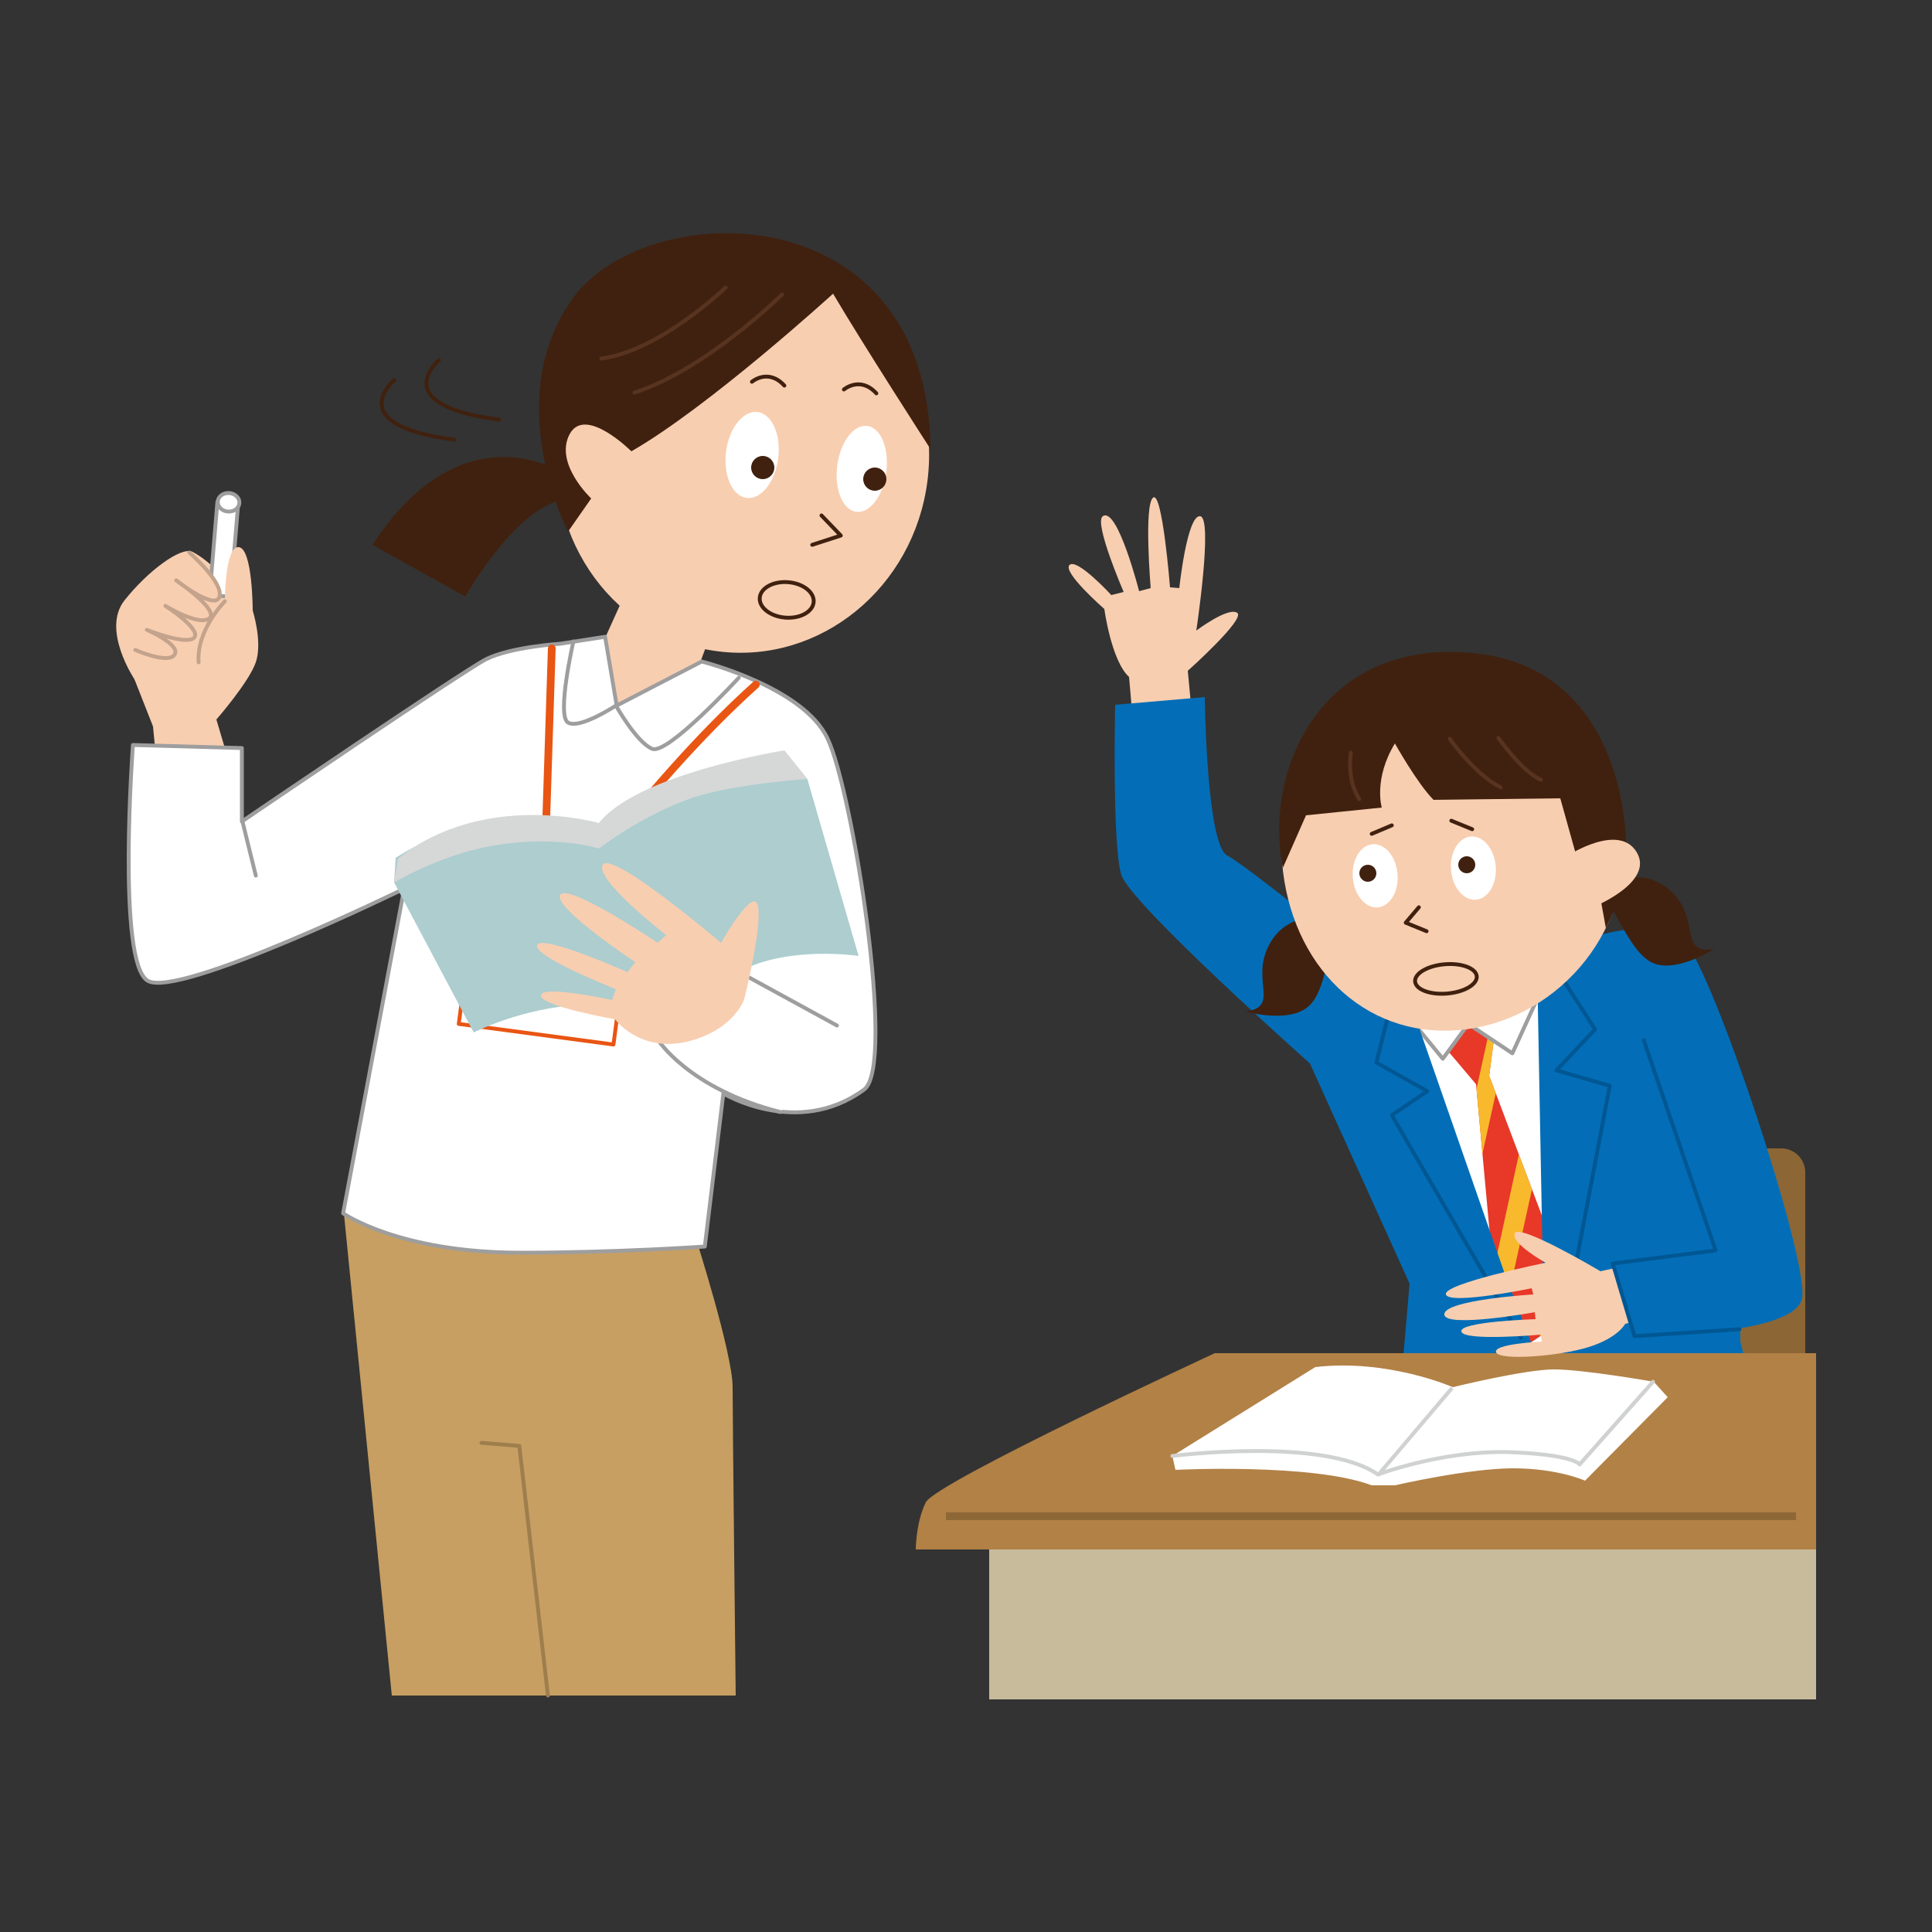 <?xml version="1.0" encoding="utf-8"?>
<!-- Generator: Adobe Illustrator 28.0.0, SVG Export Plug-In . SVG Version: 6.00 Build 0)  -->
<svg version="1.1" id="レイヤー_1" xmlns="http://www.w3.org/2000/svg" xmlns:xlink="http://www.w3.org/1999/xlink" x="0px"
	 y="0px" viewBox="0 0 250 250" style="enable-background:new 0 0 250 250;" xml:space="preserve">
<rect x="0" y="0" width="250" height="250" fill="#333333" stroke="none"/>
<style type="text/css">
	.st0{fill:#8C6635;}
	.st1{fill:#FFFFFF;}
	.st2{clip-path:url(#SVGID_00000061433375297813388110000001690399545316311179_);}
	.st3{fill:#E73828;}
	.st4{fill:#F8B92C;}
	.st5{fill:#FFFFFF;stroke:#9E9E9F;stroke-width:0.5;stroke-linecap:round;stroke-linejoin:round;stroke-miterlimit:10;}
	.st6{fill:#036EB7;}
	.st7{fill:#C8BB9B;}
	.st8{fill:#F8CEB0;}
	.st9{fill:#B28146;}
	.st10{fill:none;stroke:#8E6736;stroke-miterlimit:10;}
	.st11{fill:none;stroke:#D0D1D1;stroke-width:0.5;stroke-linecap:round;stroke-linejoin:round;stroke-miterlimit:10;}
	.st12{fill:none;stroke:#D0D1D1;stroke-width:0.5;stroke-miterlimit:10;}
	.st13{fill:none;stroke:#005793;stroke-width:0.5;stroke-linecap:round;stroke-linejoin:round;stroke-miterlimit:10;}
	.st14{fill:#40210F;}
	.st15{fill:none;stroke:#40210F;stroke-width:0.5;stroke-linecap:round;stroke-linejoin:round;stroke-miterlimit:10;}
	.st16{fill:none;stroke:#583420;stroke-width:0.5;stroke-linecap:round;stroke-linejoin:round;stroke-miterlimit:10;}
	.st17{fill:none;stroke:#C4A38C;stroke-width:0.5;stroke-linecap:round;stroke-linejoin:round;stroke-miterlimit:10;}
	.st18{fill:#F8CEB0;stroke:#C4A38C;stroke-width:0.5;stroke-linecap:round;stroke-linejoin:round;stroke-miterlimit:10;}
	.st19{fill:#C79F62;}
	.st20{fill:none;stroke:#9E7E4D;stroke-width:0.5;stroke-linecap:round;stroke-linejoin:round;stroke-miterlimit:10;}
	.st21{fill:#FFFFFF;stroke:#E95513;stroke-width:0.5;stroke-linecap:round;stroke-linejoin:round;stroke-miterlimit:10;}
	.st22{fill:none;stroke:#E95513;stroke-linecap:round;stroke-linejoin:round;stroke-miterlimit:10;}
	.st23{fill:#ADCDCF;}
	.st24{fill:#D6D7D7;}
	.st25{fill:none;stroke:#9E9E9F;stroke-width:0.5;stroke-linecap:round;stroke-linejoin:round;stroke-miterlimit:10;}
</style>
<g>
	<g>
		<path class="st0" d="M233.7,182.8h-21v-34.2h17.8c1.7,0,3.1,1.4,3.1,3.1V182.8z"/>
		<polygon class="st1" points="179.6,128.9 203.7,126.3 210,176.9 191.5,177.9 		"/>
		<g>
			<defs>
				<polygon id="SVGID_1_" points="187.2,135.8 191,140.3 194.3,176.2 204.2,169.7 192.7,139.2 193.9,130 191,129.1 186.3,131.1 
									"/>
			</defs>
			<clipPath id="SVGID_00000012444881640619529360000016846764547759499399_">
				<use xlink:href="#SVGID_1_"  style="overflow:visible;"/>
			</clipPath>
			<g style="clip-path:url(#SVGID_00000012444881640619529360000016846764547759499399_);">
				<polygon class="st3" points="209.9,179.8 197.6,187 180,131.8 192.3,124.6 				"/>
				<polygon class="st4" points="184.4,149.8 181.9,148.8 188.5,119.2 190.9,120.2 				"/>
				<polygon class="st4" points="188.7,163.5 186.3,162.5 195,123 197.4,124 				"/>
				<polygon class="st4" points="193.1,177.2 190.7,176.2 199.3,136.7 201.8,137.7 				"/>
				<polygon class="st4" points="197.8,191.8 195.3,190.8 204,151.4 206.5,152.4 				"/>
			</g>
		</g>
		<polygon class="st5" points="186.7,137 190,132.5 195.7,136.3 198.8,129.5 182.6,132 		"/>
		<polygon class="st6" points="198.9,125 200,183.5 226.9,180.4 225.2,173.6 225.1,150.2 208.9,123.1 		"/>
		<rect x="128" y="195.3" class="st7" width="107" height="24.6"/>
		<path class="st8" d="M154.3,93.2l-0.6-6.4c0,0,7.5-6.7,6.4-7.5c-1.2-0.8-5.3,2.3-5.3,2.3s2.2-14.6,0.5-14.8
			c-1.7-0.2-2.7,9.3-2.7,9.3l-1.2-0.1c0,0-1-12.6-2.2-11.6s-0.3,11.7-0.3,11.7l-1.5,0.4c0,0-2.8-11-4.7-9.7
			c-1.2,0.8,2.7,9.8,2.7,9.8l-1.6,0.4c0,0-4.4-4.8-5.4-3.9c-1,0.9,4.5,5.7,4.5,5.7s0.9,6.7,3.2,8.8l0.6,6.9L154.3,93.2z"/>
		<path class="st6" d="M169.5,137.6c0,0-23.2-20.6-24.4-24.4c-1.2-3.8-0.8-22-0.8-22l11.6-1c0,0,0.2,19.1,2.9,20.5
			s18.7,14.5,18.7,14.5l6.1,7.7l11,31.6l7.1,18.6l-20.7-0.7l1.4-16.3L169.5,137.6z"/>
		<path class="st9" d="M235,175.1h-77.8c0,0-36.1,16.7-37.4,19.3c-1.3,2.6-1.3,6.1-1.3,6.1H235V175.1z"/>
		<line class="st10" x1="122.4" y1="196.2" x2="232.4" y2="196.2"/>
		<path class="st1" d="M170.2,176.9l-18.5,11.5l0.4,1.8c0,0,17.7-0.9,25.4,2h3c0,0,9.5-2.2,15.3-2.2c5.8,0,9.3,1.6,9.3,1.6
			l10.7-10.8l-1.8-2c0,0-9.1-1.6-12.9-1.6c-3.8,0-13.1,2.3-13.1,2.3S179.6,175.8,170.2,176.9z"/>
		<path class="st11" d="M151.7,188.4c0,0,19.6-2.5,26.6,2.4c0,0,8.2-3.1,16.8-2.9c8.6,0.3,9.3,1.6,9.3,1.6l9.5-10.7"/>
		<line class="st12" x1="178.3" y1="190.9" x2="187.9" y2="179.6"/>
		<polyline class="st13" points="201.9,126.2 206.4,133.2 201.4,138.5 208.3,140.5 202,173.7 		"/>
		<polyline class="st13" points="179.9,130.3 178.1,137.5 184.7,141.2 180.1,144.3 196.8,173.1 		"/>
		<path class="st8" d="M207.1,164.5c0,0-10.6-6.3-11.1-4.9c-0.5,1.3,4,3.8,4,3.8s-13.3,2.7-12.9,4.1c0.4,1.4,11.1-0.8,11.1-0.8
			l0.2,0.8c0,0-11.6,0.7-11.5,2.6c0.1,1.8,11.7-0.3,11.7-0.3l0.1,0.9c0,0-9.9,0.3-9.6,1.6s10.3,0.4,10.3,0.4l0.1,0.9
			c0,0-6.4,0.3-5.9,1.4c0.5,1.1,8.2,0.5,12-0.7c3.8-1.2,4.7-3,4.7-3l4.2-1L214,163L207.1,164.5z"/>
		<path class="st6" d="M204.7,121.7c0,0,9.5-3.6,13.3,0.2c3.7,3.8,16,40.8,15.2,46s-21.7,4.9-21.7,4.9l-2.9-10.4l9.8-0.4l-10.6-31.6
			L204.7,121.7z"/>
		<polyline class="st13" points="225.1,172 211.5,172.9 208.7,163.5 222,161.8 212.7,134.6 		"/>
		<path class="st14" d="M208.2,114.4c0,0,4.5-2.6,8.2,1.1c3.7,3.7,0.8,8,5.4,7.3c0,0-4.6,3-7.7,1.9c-3.1-1.1-5.1-7.5-6.3-7.9
			C206.7,116.4,208.2,114.4,208.2,114.4z"/>
		<path class="st14" d="M171.7,118.8c0,0-5.1-1.1-7.5,3.5s1.5,7.9-3,8.6c0,0,5.3,1.5,7.9-0.5c2.7-2,2.7-8.7,3.7-9.4
			C173.7,120.3,171.7,118.8,171.7,118.8z"/>
		<path class="st8" d="M210.1,107.9c1.1,13.3-9.2,24.4-21.4,25.4c-12.2,1-21.7-8.4-22.8-21.7c-1.1-13.3,7.9-24.9,20.1-25.9
			C198.2,84.7,209,94.6,210.1,107.9z"/>
		
			<ellipse transform="matrix(0.997 -8.083641e-02 8.083641e-02 0.997 -8.579 14.751)" class="st1" cx="177.9" cy="113.3" rx="2.9" ry="4.1"/>
		<ellipse class="st14" cx="177" cy="113" rx="1.1" ry="1.1"/>
		
			<ellipse transform="matrix(0.997 -8.083641e-02 8.083641e-02 0.997 -8.451 15.778)" class="st1" cx="190.6" cy="112.3" rx="2.9" ry="4.1"/>
		<ellipse class="st14" cx="189.8" cy="111.9" rx="1.1" ry="1.1"/>
		<polyline class="st15" points="183.6,117.4 181.9,119.4 184.6,120.5 		"/>
		<path class="st14" d="M180.5,96.2c0,0,2.9,5.2,5,7.3l16.4-0.2l8.5,5.8c0,0,0.2-22.7-19.8-24.6c-20-1.9-27.1,15.6-24.6,27.8l3-6.8
			l9.8-1C178.8,104.5,177.7,100.8,180.5,96.2z"/>
		<path class="st16" d="M187.6,95.6c0,0,3.1,4.5,6.6,6.3"/>
		<path class="st16" d="M193.9,95.5c0,0,3.1,4.4,5.5,5.4"/>
		<path class="st16" d="M174.8,97.4c0,0-0.6,3.5,1.1,6"/>
		<polygon class="st14" points="201.9,103.3 204.3,111.9 210.4,109.1 207.2,100.7 		"/>
		<path class="st14" d="M206.8,114.6l1,5.5c0,0,2.6-5.5,2.8-7.3C210.7,111,206.8,114.6,206.8,114.6z"/>
		<path class="st8" d="M202.9,110.7c0,0,6.6-4.3,8.9-0.4c2.3,3.9-5.7,7.1-5.7,7.1L202.9,110.7z"/>
		<line class="st15" x1="180.1" y1="106.8" x2="177.5" y2="107.9"/>
		<line class="st15" x1="187.8" y1="106.2" x2="190.5" y2="107.3"/>
		
			<ellipse transform="matrix(0.997 -8.387228e-02 8.387228e-02 0.997 -9.956 16.134)" class="st15" cx="187" cy="126.6" rx="4" ry="1.9"/>
	</g>
	<g>
		<path class="st8" d="M17.4,87.9c0,0-4.3-6.4-1.3-10.2c3-3.8,7.3-7,8.8-6.3c3,1.6,5.2,4.8,5.2,4.8l-4.9,14.3l-6.9-1.1L17.4,87.9z"
			/>
		
			<rect x="23" y="69.8" transform="matrix(-8.323408e-02 0.997 -0.997 -8.323408e-02 102.328 48.042)" class="st5" width="12.1" height="2.7"/>
		
			<ellipse transform="matrix(8.323408e-02 -0.997 0.997 8.323408e-02 -37.682 88.999)" class="st5" cx="29.5" cy="65" rx="1.2" ry="1.4"/>
		<path class="st8" d="M25.7,87.8c0,0-1.2-3.7,0.4-6.2c1.6-2.5,3-3.9,3-3.9s0-7.1,1.8-6.9c1.8,0.2,1.8,8.2,1.8,8.2s1.3,4.1,0.4,6.7
			c-0.9,2.6-5.1,7.4-5.1,7.4l1.3,4.4l-9,1.7L19.8,94l-2.4-6.1L25.7,87.8z"/>
		<path class="st17" d="M29.1,77.8c0,0-3.7,3.7-3.4,7.9"/>
		<path class="st18" d="M24.5,71.5c0,0,4.4,3.8,3.9,5.7s-5.6-2.1-5.6-2.1s5.6,3.8,4.3,4.9c-1.3,1.1-5.7-1.6-5.7-1.6s4.4,2.8,3.8,4
			c-0.7,1.3-6.2-0.9-6.2-0.9s4.4,1.9,3.6,3.2s-5.1-0.6-5.1-0.6"/>
		<path class="st19" d="M44.5,157l6.2,62.4h44.5c0,0-0.4-35.5-0.4-39.9s-4.8-19.4-4.8-19.4L44.5,157z"/>
		<path class="st14" d="M72.8,61.2c0,0-12.9-8.6-24.6,9.3l12,6.7c0,0,7-12.4,13.4-12.6L72.8,61.2z"/>
		<ellipse transform="matrix(0.126 -0.992 0.992 0.126 25.258 147.156)" class="st8" cx="96.2" cy="59.2" rx="25.3" ry="24.1"/>
		<ellipse transform="matrix(0.126 -0.992 0.992 0.126 26.625 148.075)" class="st1" cx="97.4" cy="58.9" rx="5.6" ry="3.4"/>
		<circle class="st14" cx="98.7" cy="60.5" r="1.5"/>
		<ellipse transform="matrix(0.126 -0.992 0.992 0.126 37.237 163.731)" class="st1" cx="111.6" cy="60.7" rx="5.6" ry="3.2"/>
		<circle class="st14" cx="113.2" cy="62" r="1.5"/>
		<polyline class="st15" points="106.3,66.7 108.8,69.3 105.1,70.5 		"/>
		<path class="st14" d="M120.4,58.1c0,0-8.9-13.8-12.6-20.1c0,0-16,14.6-26.1,20.4c0,0-6-6-8-2.2c-2,3.8,2.8,8.3,2.8,8.3l-3,4.3
			c0,0-8.9-17.2,0.7-30.3S120.1,24.9,120.4,58.1z"/>
		<path class="st16" d="M101.2,38.1c0,0-9.8,9.7-19.1,12.7"/>
		<path class="st16" d="M93.9,37.2c0,0-8.5,8.2-16.1,9.2"/>
		<path class="st15" d="M97.3,49.4c0,0,2.1-1.8,4.2,0.5"/>
		<path class="st15" d="M109.2,50.4c0,0,2.1-1.8,4.2,0.5"/>
		
			<ellipse transform="matrix(7.666979e-02 -0.997 0.997 7.666979e-02 16.527 173.164)" class="st15" cx="101.8" cy="77.7" rx="2.3" ry="3.5"/>
		<path class="st15" d="M56.8,46.6c0,0-6.9,5.8,7.8,7.7"/>
		<path class="st15" d="M51,49.2c0,0-6.9,5.8,7.8,7.7"/>
		<polygon class="st8" points="80.9,76.8 77.1,85.2 67.5,92.8 70,102.6 88.8,102.3 93.3,93.1 89.6,88.4 91.8,82.5 		"/>
		<path class="st5" d="M78.3,82.4l1.5,8.9l11-5.7c0,0,13.2,3.3,16.3,10c3.2,6.7,8.9,42.4,4.7,45.4c-8.6,6.3-18.2,0.5-18.2,0.5
			l-2.4,19.8c0,0-11.5,0.8-23.8,0.8c-15.8,0-23-5.1-23-5.1l7.9-42c0,0-29.3,14.3-33.2,11.9c-4-2.4-1.9-30.5-1.9-30.5l14.1,0.4l0,9.5
			c0,0,28.5-19.4,31.6-21c3.2-1.6,9.6-2,9.6-2L78.3,82.4z"/>
		<polyline class="st20" points="62.3,186.7 67.2,187.1 70.9,219.4 		"/>
		
			<rect x="60.2" y="120.8" transform="matrix(0.991 0.132 -0.132 0.991 17.378 -8.147)" class="st21" width="20.2" height="13.1"/>
		<path class="st22" d="M71.4,83.9l-1.2,37c0,0,13-19.2,27.6-32.3"/>
		<path class="st5" d="M108.3,132.7l-13.9-7.6l-9.3,9.4c0,0,4,6.4,15.9,9.4"/>
		<g>
			<path class="st23" d="M51,114.2l10.3,19.4c0,0,6.2-3.2,14-3.6c7.8-0.4,11.1,1.8,11.1,1.8s2.4-2.9,9.9-6.4
				c6.3-3,14.8-1.7,14.8-1.7l-6.6-22.8l-3-3.7c0,0-17.2,4.9-24.7,10.3c0,0-11.6-5.4-25.6,3.5L51,114.2z"/>
			<path class="st24" d="M51,114.2c0,0,5.1-3.1,11.4-4.5c8.9-1.9,15.1,0.1,15.1,0.1s5.7-4.4,12.2-6.6c5.5-1.8,14.8-2.4,14.8-2.4
				l-3-3.7c0,0-19,3-24,9.4c0,0-14.8-4.3-26,4.6L51,114.2z"/>
		</g>
		<path class="st8" d="M96.3,129.3c0,0,2.3-9.1,1.8-12c-0.5-2.9-4.8,4.7-4.8,4.7S79.2,110,78,111.9c-1.1,1.9,8.2,9.1,8.2,9.1l-1.1,1
			c0,0-11.6-7.8-12.6-6.2c-1,1.6,9.7,8.7,9.7,8.7l-1,1.3c0,0-11.2-5-11.7-3.5s10.2,5.7,10.2,5.7l-0.5,1.4c0,0-9.1-2-9.2-0.6
			c-0.1,1.4,9.6,3.1,9.6,3.1s3.1,4.3,9.3,2.9C95,133.3,96.3,129.3,96.3,129.3z"/>
		<line class="st25" x1="31.4" y1="106.4" x2="33.1" y2="113.3"/>
		<path class="st25" d="M74.2,83c0,0-2.2,9.6-0.7,10.5s6.2-2.2,6.2-2.2s2.7,4.8,4.7,5.6c2,0.8,11.2-9.2,11.2-9.2"/>
	</g>
</g>
</svg>
